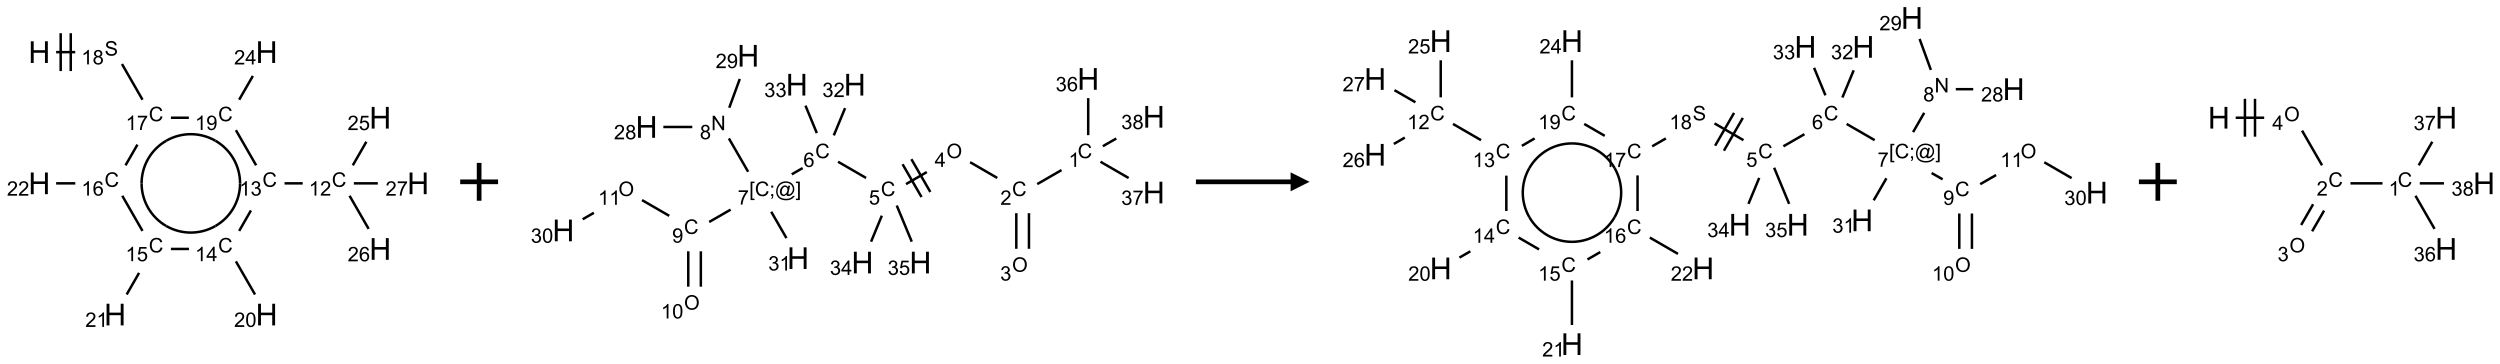 <?xml version="1.0" encoding="UTF-8"?>
<svg xmlns="http://www.w3.org/2000/svg" xmlns:xlink="http://www.w3.org/1999/xlink" width="1320" height="192" viewBox="0 0 1320 192">
<defs>
<g>
<g id="glyph-0-0">
<path d="M 2 0 L 2 -10 L 10 -10 L 10 0 Z M 2.25 -0.25 L 9.75 -0.25 L 9.75 -9.75 L 2.25 -9.75 Z M 2.25 -0.25 "/>
</g>
<g id="glyph-0-1">
<path d="M 1.281 0 L 1.281 -11.453 L 2.797 -11.453 L 2.797 -6.75 L 8.75 -6.75 L 8.75 -11.453 L 10.266 -11.453 L 10.266 0 L 8.75 0 L 8.75 -5.398 L 2.797 -5.398 L 2.797 0 Z M 1.281 0 "/>
</g>
<g id="glyph-1-0">
<path d="M 1.332 0 L 1.332 -6.668 L 6.668 -6.668 L 6.668 0 Z M 1.5 -0.168 L 6.5 -0.168 L 6.5 -6.5 L 1.5 -6.5 Z M 1.5 -0.168 "/>
</g>
<g id="glyph-1-1">
<path d="M 0.48 -2.453 L 1.434 -2.535 C 1.477 -2.152 1.582 -1.84 1.746 -1.598 C 1.91 -1.352 2.168 -1.152 2.516 -1.004 C 2.863 -0.852 3.254 -0.777 3.688 -0.777 C 4.074 -0.777 4.414 -0.832 4.707 -0.949 C 5.004 -1.062 5.223 -1.219 5.367 -1.418 C 5.512 -1.617 5.582 -1.836 5.582 -2.074 C 5.582 -2.312 5.516 -2.523 5.375 -2.699 C 5.234 -2.879 5.008 -3.031 4.688 -3.152 C 4.484 -3.23 4.031 -3.355 3.328 -3.523 C 2.625 -3.691 2.137 -3.852 1.855 -4 C 1.488 -4.191 1.219 -4.43 1.039 -4.711 C 0.859 -4.992 0.77 -5.312 0.77 -5.66 C 0.77 -6.047 0.879 -6.406 1.098 -6.742 C 1.316 -7.078 1.637 -7.332 2.059 -7.504 C 2.477 -7.68 2.945 -7.766 3.457 -7.766 C 4.023 -7.766 4.523 -7.676 4.957 -7.492 C 5.387 -7.309 5.719 -7.043 5.953 -6.688 C 6.188 -6.332 6.312 -5.934 6.328 -5.484 L 5.359 -5.41 C 5.309 -5.895 5.133 -6.258 4.832 -6.504 C 4.531 -6.75 4.086 -6.875 3.5 -6.875 C 2.891 -6.875 2.445 -6.762 2.164 -6.539 C 1.883 -6.316 1.746 -6.047 1.746 -5.73 C 1.746 -5.457 1.844 -5.23 2.043 -5.051 C 2.238 -4.875 2.742 -4.695 3.566 -4.508 C 4.387 -4.32 4.949 -4.16 5.254 -4.02 C 5.699 -3.816 6.027 -3.555 6.238 -3.242 C 6.449 -2.93 6.559 -2.566 6.559 -2.156 C 6.559 -1.75 6.441 -1.367 6.207 -1.008 C 5.977 -0.648 5.641 -0.367 5.207 -0.168 C 4.77 0.031 4.281 0.129 3.734 0.129 C 3.043 0.129 2.465 0.031 1.996 -0.172 C 1.531 -0.375 1.164 -0.676 0.898 -1.082 C 0.633 -1.484 0.492 -1.941 0.48 -2.453 Z M 0.48 -2.453 "/>
</g>
<g id="glyph-1-2">
<path d="M 3.973 0 L 3.035 0 L 3.035 -5.973 C 2.809 -5.758 2.516 -5.543 2.148 -5.328 C 1.781 -5.113 1.453 -4.953 1.16 -4.844 L 1.16 -5.75 C 1.684 -5.996 2.145 -6.297 2.535 -6.645 C 2.93 -6.996 3.207 -7.336 3.371 -7.668 L 3.973 -7.668 Z M 3.973 0 "/>
</g>
<g id="glyph-1-3">
<path d="M 1.887 -4.141 C 1.496 -4.281 1.207 -4.484 1.02 -4.75 C 0.832 -5.016 0.738 -5.328 0.738 -5.699 C 0.738 -6.254 0.938 -6.719 1.34 -7.098 C 1.738 -7.477 2.27 -7.668 2.934 -7.668 C 3.598 -7.668 4.137 -7.473 4.543 -7.086 C 4.949 -6.699 5.152 -6.227 5.152 -5.672 C 5.152 -5.316 5.059 -5.008 4.871 -4.746 C 4.688 -4.484 4.406 -4.281 4.027 -4.141 C 4.496 -3.988 4.852 -3.742 5.098 -3.402 C 5.34 -3.062 5.465 -2.656 5.465 -2.184 C 5.465 -1.531 5.234 -0.98 4.77 -0.535 C 4.309 -0.09 3.703 0.129 2.949 0.129 C 2.195 0.129 1.586 -0.094 1.125 -0.539 C 0.664 -0.984 0.434 -1.543 0.434 -2.207 C 0.434 -2.703 0.559 -3.121 0.809 -3.457 C 1.062 -3.793 1.422 -4.02 1.887 -4.141 Z M 1.699 -5.73 C 1.699 -5.367 1.812 -5.074 2.047 -4.844 C 2.281 -4.613 2.582 -4.5 2.953 -4.5 C 3.312 -4.5 3.609 -4.613 3.84 -4.84 C 4.07 -5.066 4.188 -5.348 4.188 -5.676 C 4.188 -6.02 4.07 -6.309 3.832 -6.543 C 3.594 -6.777 3.297 -6.895 2.941 -6.895 C 2.586 -6.895 2.289 -6.781 2.051 -6.551 C 1.816 -6.324 1.699 -6.047 1.699 -5.73 Z M 1.395 -2.203 C 1.395 -1.938 1.461 -1.676 1.586 -1.426 C 1.711 -1.176 1.902 -0.984 2.152 -0.848 C 2.402 -0.711 2.672 -0.641 2.957 -0.641 C 3.406 -0.641 3.777 -0.785 4.066 -1.074 C 4.359 -1.363 4.504 -1.727 4.504 -2.172 C 4.504 -2.625 4.355 -2.996 4.055 -3.293 C 3.754 -3.586 3.379 -3.734 2.926 -3.734 C 2.484 -3.734 2.121 -3.59 1.832 -3.297 C 1.543 -3.004 1.395 -2.641 1.395 -2.203 Z M 1.395 -2.203 "/>
</g>
<g id="glyph-1-4">
<path d="M 6.27 -2.676 L 7.281 -2.422 C 7.07 -1.594 6.688 -0.961 6.137 -0.523 C 5.586 -0.086 4.914 0.129 4.121 0.129 C 3.297 0.129 2.629 -0.039 2.113 -0.371 C 1.598 -0.707 1.203 -1.191 0.934 -1.828 C 0.664 -2.465 0.531 -3.145 0.531 -3.875 C 0.531 -4.672 0.684 -5.363 0.988 -5.957 C 1.293 -6.547 1.723 -6.996 2.285 -7.305 C 2.844 -7.613 3.461 -7.766 4.137 -7.766 C 4.898 -7.766 5.543 -7.57 6.062 -7.184 C 6.582 -6.793 6.945 -6.246 7.152 -5.543 L 6.156 -5.309 C 5.98 -5.863 5.723 -6.266 5.387 -6.52 C 5.051 -6.773 4.625 -6.902 4.113 -6.902 C 3.527 -6.902 3.039 -6.762 2.645 -6.48 C 2.25 -6.199 1.973 -5.82 1.812 -5.348 C 1.652 -4.871 1.574 -4.383 1.574 -3.879 C 1.574 -3.23 1.668 -2.664 1.855 -2.18 C 2.047 -1.695 2.34 -1.332 2.738 -1.094 C 3.137 -0.855 3.57 -0.734 4.035 -0.734 C 4.602 -0.734 5.082 -0.898 5.473 -1.223 C 5.867 -1.551 6.133 -2.035 6.27 -2.676 Z M 6.27 -2.676 "/>
</g>
<g id="glyph-1-5">
<path d="M 0.504 -6.637 L 0.504 -7.535 L 5.449 -7.535 L 5.449 -6.809 C 4.961 -6.289 4.48 -5.602 4.004 -4.746 C 3.527 -3.887 3.156 -3.004 2.895 -2.098 C 2.707 -1.461 2.59 -0.762 2.535 0 L 1.574 0 C 1.582 -0.602 1.703 -1.328 1.926 -2.176 C 2.152 -3.027 2.477 -3.848 2.898 -4.637 C 3.32 -5.426 3.77 -6.094 4.246 -6.637 Z M 0.504 -6.637 "/>
</g>
<g id="glyph-1-6">
<path d="M 5.309 -5.766 L 4.375 -5.691 C 4.293 -6.059 4.172 -6.328 4.02 -6.496 C 3.766 -6.762 3.453 -6.895 3.082 -6.895 C 2.785 -6.895 2.523 -6.812 2.297 -6.645 C 2 -6.43 1.77 -6.117 1.598 -5.703 C 1.43 -5.289 1.34 -4.703 1.332 -3.938 C 1.559 -4.281 1.836 -4.535 2.16 -4.703 C 2.488 -4.871 2.828 -4.953 3.188 -4.953 C 3.812 -4.953 4.344 -4.723 4.785 -4.262 C 5.223 -3.801 5.441 -3.207 5.441 -2.48 C 5.441 -2 5.34 -1.555 5.133 -1.145 C 4.926 -0.73 4.641 -0.418 4.281 -0.199 C 3.922 0.02 3.512 0.129 3.051 0.129 C 2.27 0.129 1.633 -0.156 1.141 -0.73 C 0.648 -1.305 0.402 -2.254 0.402 -3.574 C 0.402 -5.051 0.672 -6.121 1.219 -6.793 C 1.695 -7.375 2.336 -7.668 3.141 -7.668 C 3.742 -7.668 4.234 -7.5 4.617 -7.16 C 5 -6.824 5.23 -6.359 5.309 -5.766 Z M 1.48 -2.473 C 1.48 -2.152 1.547 -1.844 1.684 -1.547 C 1.82 -1.25 2.016 -1.027 2.262 -0.871 C 2.508 -0.719 2.766 -0.641 3.035 -0.641 C 3.434 -0.641 3.773 -0.801 4.059 -1.121 C 4.344 -1.441 4.484 -1.875 4.484 -2.422 C 4.484 -2.949 4.344 -3.367 4.062 -3.668 C 3.781 -3.973 3.426 -4.125 3 -4.125 C 2.578 -4.125 2.219 -3.973 1.922 -3.668 C 1.625 -3.363 1.48 -2.969 1.48 -2.473 Z M 1.48 -2.473 "/>
</g>
<g id="glyph-1-7">
<path d="M 5.371 -0.902 L 5.371 0 L 0.324 0 C 0.316 -0.227 0.352 -0.441 0.434 -0.652 C 0.562 -0.996 0.766 -1.332 1.051 -1.668 C 1.332 -2 1.742 -2.387 2.277 -2.824 C 3.105 -3.504 3.668 -4.043 3.957 -4.441 C 4.25 -4.84 4.395 -5.215 4.395 -5.566 C 4.395 -5.938 4.262 -6.254 3.996 -6.508 C 3.73 -6.762 3.387 -6.891 2.957 -6.891 C 2.508 -6.891 2.145 -6.754 1.875 -6.484 C 1.605 -6.215 1.469 -5.84 1.465 -5.359 L 0.5 -5.457 C 0.566 -6.176 0.812 -6.727 1.246 -7.102 C 1.676 -7.477 2.254 -7.668 2.98 -7.668 C 3.711 -7.668 4.293 -7.465 4.719 -7.059 C 5.145 -6.652 5.359 -6.148 5.359 -5.547 C 5.359 -5.242 5.297 -4.941 5.172 -4.645 C 5.047 -4.352 4.84 -4.039 4.551 -3.715 C 4.262 -3.387 3.777 -2.938 3.105 -2.371 C 2.543 -1.898 2.18 -1.578 2.02 -1.41 C 1.859 -1.242 1.73 -1.07 1.625 -0.902 Z M 5.371 -0.902 "/>
</g>
<g id="glyph-1-8">
<path d="M 0.441 -2 L 1.426 -2.082 C 1.5 -1.605 1.668 -1.242 1.934 -1.004 C 2.199 -0.762 2.52 -0.641 2.895 -0.641 C 3.348 -0.641 3.73 -0.812 4.043 -1.152 C 4.355 -1.492 4.512 -1.941 4.512 -2.504 C 4.512 -3.039 4.359 -3.461 4.059 -3.77 C 3.758 -4.078 3.367 -4.234 2.879 -4.234 C 2.578 -4.234 2.305 -4.164 2.062 -4.027 C 1.82 -3.891 1.629 -3.715 1.488 -3.496 L 0.609 -3.609 L 1.348 -7.531 L 5.145 -7.531 L 5.145 -6.637 L 2.098 -6.637 L 1.688 -4.582 C 2.145 -4.902 2.625 -5.062 3.129 -5.062 C 3.797 -5.062 4.359 -4.832 4.816 -4.371 C 5.277 -3.91 5.504 -3.312 5.504 -2.59 C 5.504 -1.898 5.305 -1.301 4.902 -0.797 C 4.41 -0.18 3.742 0.129 2.895 0.129 C 2.199 0.129 1.633 -0.062 1.195 -0.453 C 0.758 -0.844 0.504 -1.359 0.441 -2 Z M 0.441 -2 "/>
</g>
<g id="glyph-1-9">
<path d="M 3.449 0 L 3.449 -1.828 L 0.137 -1.828 L 0.137 -2.688 L 3.621 -7.637 L 4.387 -7.637 L 4.387 -2.688 L 5.418 -2.688 L 5.418 -1.828 L 4.387 -1.828 L 4.387 0 Z M 3.449 -2.688 L 3.449 -6.129 L 1.059 -2.688 Z M 3.449 -2.688 "/>
</g>
<g id="glyph-1-10">
<path d="M 0.441 -3.766 C 0.441 -4.668 0.535 -5.395 0.723 -5.945 C 0.906 -6.496 1.184 -6.922 1.551 -7.219 C 1.918 -7.516 2.375 -7.668 2.934 -7.668 C 3.344 -7.668 3.703 -7.586 4.012 -7.418 C 4.32 -7.254 4.574 -7.016 4.777 -6.707 C 4.977 -6.395 5.137 -6.016 5.25 -5.57 C 5.363 -5.125 5.422 -4.523 5.422 -3.766 C 5.422 -2.871 5.328 -2.148 5.145 -1.598 C 4.961 -1.047 4.688 -0.621 4.32 -0.32 C 3.953 -0.02 3.492 0.129 2.934 0.129 C 2.195 0.129 1.617 -0.133 1.199 -0.66 C 0.695 -1.297 0.441 -2.332 0.441 -3.766 Z M 1.406 -3.766 C 1.406 -2.512 1.555 -1.68 1.848 -1.262 C 2.141 -0.848 2.5 -0.641 2.934 -0.641 C 3.363 -0.641 3.727 -0.848 4.02 -1.266 C 4.312 -1.684 4.457 -2.516 4.457 -3.766 C 4.457 -5.023 4.312 -5.859 4.02 -6.27 C 3.727 -6.684 3.359 -6.891 2.922 -6.891 C 2.492 -6.891 2.148 -6.707 1.891 -6.344 C 1.566 -5.879 1.406 -5.02 1.406 -3.766 Z M 1.406 -3.766 "/>
</g>
<g id="glyph-1-11">
<path d="M 0.449 -2.016 L 1.387 -2.141 C 1.492 -1.609 1.676 -1.227 1.934 -0.992 C 2.191 -0.758 2.508 -0.641 2.879 -0.641 C 3.32 -0.641 3.695 -0.793 3.996 -1.098 C 4.301 -1.402 4.453 -1.781 4.453 -2.234 C 4.453 -2.664 4.312 -3.02 4.031 -3.301 C 3.75 -3.578 3.391 -3.719 2.957 -3.719 C 2.781 -3.719 2.562 -3.684 2.297 -3.613 L 2.402 -4.438 C 2.465 -4.43 2.516 -4.426 2.551 -4.426 C 2.949 -4.426 3.312 -4.531 3.629 -4.738 C 3.949 -4.949 4.109 -5.27 4.109 -5.703 C 4.109 -6.047 3.992 -6.332 3.762 -6.559 C 3.527 -6.785 3.227 -6.895 2.859 -6.895 C 2.496 -6.895 2.191 -6.781 1.949 -6.551 C 1.707 -6.324 1.547 -5.98 1.48 -5.52 L 0.543 -5.688 C 0.656 -6.316 0.918 -6.805 1.324 -7.148 C 1.73 -7.492 2.234 -7.668 2.84 -7.668 C 3.254 -7.668 3.641 -7.578 3.988 -7.398 C 4.34 -7.219 4.609 -6.977 4.793 -6.668 C 4.98 -6.359 5.074 -6.031 5.074 -5.684 C 5.074 -5.352 4.984 -5.051 4.809 -4.781 C 4.629 -4.512 4.367 -4.297 4.02 -4.137 C 4.473 -4.031 4.824 -3.816 5.074 -3.488 C 5.324 -3.16 5.449 -2.75 5.449 -2.254 C 5.449 -1.59 5.203 -1.023 4.719 -0.559 C 4.234 -0.098 3.617 0.137 2.875 0.137 C 2.203 0.137 1.648 -0.062 1.207 -0.465 C 0.762 -0.863 0.512 -1.379 0.449 -2.016 Z M 0.449 -2.016 "/>
</g>
<g id="glyph-1-12">
<path d="M 0.582 -1.766 L 1.484 -1.848 C 1.562 -1.426 1.707 -1.117 1.922 -0.926 C 2.137 -0.734 2.414 -0.641 2.75 -0.641 C 3.039 -0.641 3.289 -0.707 3.508 -0.84 C 3.727 -0.973 3.902 -1.148 4.043 -1.367 C 4.18 -1.586 4.297 -1.887 4.391 -2.262 C 4.484 -2.637 4.531 -3.016 4.531 -3.406 C 4.531 -3.449 4.531 -3.512 4.527 -3.594 C 4.34 -3.297 4.082 -3.055 3.758 -2.867 C 3.434 -2.68 3.082 -2.59 2.703 -2.59 C 2.07 -2.59 1.535 -2.816 1.098 -3.277 C 0.66 -3.734 0.441 -4.34 0.441 -5.09 C 0.441 -5.863 0.672 -6.484 1.129 -6.957 C 1.586 -7.43 2.156 -7.668 2.844 -7.668 C 3.34 -7.668 3.793 -7.531 4.207 -7.266 C 4.617 -7 4.93 -6.617 5.145 -6.121 C 5.355 -5.629 5.465 -4.91 5.465 -3.973 C 5.465 -2.996 5.359 -2.223 5.145 -1.645 C 4.934 -1.066 4.617 -0.625 4.199 -0.324 C 3.781 -0.02 3.293 0.129 2.73 0.129 C 2.133 0.129 1.645 -0.035 1.266 -0.367 C 0.887 -0.699 0.66 -1.164 0.582 -1.766 Z M 4.422 -5.137 C 4.422 -5.676 4.277 -6.102 3.992 -6.418 C 3.707 -6.734 3.359 -6.891 2.957 -6.891 C 2.543 -6.891 2.18 -6.719 1.871 -6.379 C 1.562 -6.039 1.406 -5.598 1.406 -5.059 C 1.406 -4.57 1.555 -4.176 1.848 -3.871 C 2.141 -3.566 2.5 -3.418 2.934 -3.418 C 3.367 -3.418 3.723 -3.57 4.004 -3.871 C 4.281 -4.176 4.422 -4.598 4.422 -5.137 Z M 4.422 -5.137 "/>
</g>
<g id="glyph-1-13">
<path d="M 0.516 -3.719 C 0.516 -4.984 0.855 -5.977 1.535 -6.695 C 2.215 -7.414 3.094 -7.77 4.172 -7.77 C 4.875 -7.77 5.512 -7.602 6.078 -7.266 C 6.645 -6.93 7.074 -6.461 7.371 -5.855 C 7.668 -5.254 7.816 -4.57 7.816 -3.809 C 7.816 -3.035 7.66 -2.34 7.348 -1.73 C 7.035 -1.117 6.594 -0.656 6.02 -0.34 C 5.449 -0.027 4.828 0.129 4.168 0.129 C 3.449 0.129 2.805 -0.043 2.238 -0.391 C 1.672 -0.738 1.246 -1.211 0.953 -1.812 C 0.66 -2.414 0.516 -3.047 0.516 -3.719 Z M 1.559 -3.703 C 1.559 -2.781 1.805 -2.059 2.301 -1.527 C 2.793 -1 3.414 -0.734 4.16 -0.734 C 4.922 -0.734 5.547 -1 6.039 -1.535 C 6.531 -2.07 6.777 -2.828 6.777 -3.812 C 6.777 -4.434 6.672 -4.977 6.461 -5.441 C 6.25 -5.902 5.945 -6.262 5.539 -6.52 C 5.133 -6.773 4.68 -6.902 4.176 -6.902 C 3.461 -6.902 2.848 -6.656 2.332 -6.164 C 1.816 -5.672 1.559 -4.852 1.559 -3.703 Z M 1.559 -3.703 "/>
</g>
<g id="glyph-1-14">
<path d="M 0.723 2.121 L 0.723 -7.637 L 2.793 -7.637 L 2.793 -6.859 L 1.66 -6.859 L 1.66 1.344 L 2.793 1.344 L 2.793 2.121 Z M 0.723 2.121 "/>
</g>
<g id="glyph-1-15">
<path d="M 0.949 -4.465 L 0.949 -5.531 L 2.016 -5.531 L 2.016 -4.465 Z M 0.949 0 L 0.949 -1.066 L 2.016 -1.066 L 2.016 0 C 2.016 0.391 1.945 0.711 1.809 0.949 C 1.668 1.191 1.449 1.379 1.145 1.512 L 0.887 1.109 C 1.082 1.023 1.23 0.895 1.324 0.727 C 1.418 0.559 1.469 0.316 1.48 0 Z M 0.949 0 "/>
</g>
<g id="glyph-1-16">
<path d="M 6.047 -0.848 C 5.82 -0.59 5.57 -0.379 5.289 -0.223 C 5.008 -0.062 4.73 0.016 4.449 0.016 C 4.141 0.016 3.84 -0.074 3.547 -0.254 C 3.254 -0.434 3.02 -0.715 2.836 -1.09 C 2.652 -1.465 2.562 -1.875 2.562 -2.324 C 2.562 -2.875 2.703 -3.43 2.988 -3.98 C 3.27 -4.535 3.621 -4.953 4.043 -5.23 C 4.461 -5.508 4.871 -5.645 5.266 -5.645 C 5.566 -5.645 5.855 -5.566 6.129 -5.41 C 6.402 -5.25 6.641 -5.012 6.84 -4.688 L 7.016 -5.496 L 7.949 -5.496 L 7.199 -2 C 7.094 -1.516 7.043 -1.246 7.043 -1.191 C 7.043 -1.098 7.078 -1.02 7.148 -0.949 C 7.219 -0.883 7.305 -0.848 7.406 -0.848 C 7.59 -0.848 7.832 -0.953 8.129 -1.168 C 8.527 -1.445 8.84 -1.816 9.07 -2.285 C 9.301 -2.75 9.418 -3.234 9.418 -3.73 C 9.418 -4.309 9.27 -4.852 8.973 -5.355 C 8.676 -5.859 8.23 -6.262 7.645 -6.562 C 7.055 -6.863 6.406 -7.016 5.691 -7.016 C 4.879 -7.016 4.137 -6.824 3.465 -6.445 C 2.793 -6.066 2.273 -5.52 1.902 -4.809 C 1.535 -4.098 1.348 -3.34 1.348 -2.527 C 1.348 -1.676 1.535 -0.941 1.902 -0.328 C 2.273 0.285 2.809 0.742 3.508 1.035 C 4.207 1.328 4.984 1.473 5.832 1.473 C 6.742 1.473 7.504 1.32 8.121 1.016 C 8.734 0.711 9.195 0.34 9.5 -0.098 L 10.441 -0.098 C 10.266 0.266 9.961 0.637 9.531 1.016 C 9.102 1.395 8.59 1.695 7.996 1.914 C 7.402 2.133 6.688 2.246 5.848 2.246 C 5.078 2.246 4.367 2.145 3.715 1.949 C 3.066 1.75 2.512 1.453 2.051 1.055 C 1.594 0.656 1.25 0.199 1.016 -0.316 C 0.723 -0.973 0.578 -1.684 0.578 -2.441 C 0.578 -3.289 0.75 -4.098 1.098 -4.863 C 1.523 -5.805 2.125 -6.527 2.902 -7.027 C 3.684 -7.527 4.629 -7.777 5.738 -7.777 C 6.602 -7.777 7.375 -7.602 8.059 -7.246 C 8.746 -6.895 9.285 -6.371 9.684 -5.672 C 10.02 -5.07 10.188 -4.418 10.188 -3.715 C 10.188 -2.707 9.832 -1.812 9.125 -1.031 C 8.492 -0.328 7.801 0.02 7.051 0.02 C 6.812 0.02 6.617 -0.016 6.473 -0.09 C 6.324 -0.16 6.215 -0.266 6.145 -0.402 C 6.102 -0.488 6.066 -0.637 6.047 -0.848 Z M 3.527 -2.262 C 3.527 -1.785 3.641 -1.414 3.863 -1.152 C 4.09 -0.887 4.348 -0.754 4.641 -0.754 C 4.836 -0.754 5.039 -0.812 5.254 -0.93 C 5.469 -1.047 5.676 -1.219 5.871 -1.449 C 6.066 -1.676 6.23 -1.969 6.355 -2.32 C 6.48 -2.672 6.543 -3.027 6.543 -3.379 C 6.543 -3.852 6.426 -4.219 6.191 -4.48 C 5.957 -4.738 5.672 -4.871 5.332 -4.871 C 5.109 -4.871 4.902 -4.812 4.707 -4.699 C 4.512 -4.586 4.32 -4.406 4.137 -4.156 C 3.953 -3.906 3.805 -3.602 3.691 -3.246 C 3.582 -2.887 3.527 -2.559 3.527 -2.262 Z M 3.527 -2.262 "/>
</g>
<g id="glyph-1-17">
<path d="M 2.27 2.121 L 0.203 2.121 L 0.203 1.344 L 1.332 1.344 L 1.332 -6.859 L 0.203 -6.859 L 0.203 -7.637 L 2.27 -7.637 Z M 2.27 2.121 "/>
</g>
<g id="glyph-1-18">
<path d="M 0.812 0 L 0.812 -7.637 L 1.848 -7.637 L 5.859 -1.641 L 5.859 -7.637 L 6.828 -7.637 L 6.828 0 L 5.793 0 L 1.781 -6 L 1.781 0 Z M 0.812 0 "/>
</g>
</g>
</defs>
<path fill="none" stroke-width="0.033" stroke-linecap="butt" stroke-linejoin="miter" stroke="rgb(0%, 0%, 0%)" stroke-opacity="1" stroke-miterlimit="10" d="M 0.222 0 L 0.474 0 " transform="matrix(40, 0, 0, 40, 20.76, 27.527)"/>
<path fill="none" stroke-width="0.033" stroke-linecap="butt" stroke-linejoin="miter" stroke="rgb(0%, 0%, 0%)" stroke-opacity="1" stroke-miterlimit="10" d="M 0.415 0.25 L 0.415 -0.25 " transform="matrix(40, 0, 0, 40, 20.76, 27.527)"/>
<path fill="none" stroke-width="0.033" stroke-linecap="butt" stroke-linejoin="miter" stroke="rgb(0%, 0%, 0%)" stroke-opacity="1" stroke-miterlimit="10" d="M 0.282 0.25 L 0.282 -0.25 " transform="matrix(40, 0, 0, 40, 20.76, 27.527)"/>
<path fill="none" stroke-width="0.033" stroke-linecap="butt" stroke-linejoin="miter" stroke="rgb(0%, 0%, 0%)" stroke-opacity="1" stroke-miterlimit="10" d="M 1.091 0.157 L 1.362 0.628 " transform="matrix(40, 0, 0, 40, 20.76, 27.527)"/>
<path fill="none" stroke-width="0.033" stroke-linecap="butt" stroke-linejoin="miter" stroke="rgb(0%, 0%, 0%)" stroke-opacity="1" stroke-miterlimit="10" d="M 1.295 1.221 L 1.138 1.494 " transform="matrix(40, 0, 0, 40, 20.76, 27.527)"/>
<path fill="none" stroke-width="0.033" stroke-linecap="butt" stroke-linejoin="miter" stroke="rgb(0%, 0%, 0%)" stroke-opacity="1" stroke-miterlimit="10" d="M 0.475 1.732 L 0.222 1.732 " transform="matrix(40, 0, 0, 40, 20.76, 27.527)"/>
<path fill="none" stroke-width="0.033" stroke-linecap="butt" stroke-linejoin="miter" stroke="rgb(0%, 0%, 0%)" stroke-opacity="1" stroke-miterlimit="10" d="M 1.095 1.896 L 1.362 2.36 " transform="matrix(40, 0, 0, 40, 20.76, 27.527)"/>
<path fill="none" stroke-width="0.033" stroke-linecap="butt" stroke-linejoin="miter" stroke="rgb(0%, 0%, 0%)" stroke-opacity="1" stroke-miterlimit="10" d="M 1.317 2.914 L 1.153 3.199 " transform="matrix(40, 0, 0, 40, 20.76, 27.527)"/>
<path fill="none" stroke-width="0.033" stroke-linecap="butt" stroke-linejoin="miter" stroke="rgb(0%, 0%, 0%)" stroke-opacity="1" stroke-miterlimit="10" d="M 1.737 2.598 L 1.975 2.598 " transform="matrix(40, 0, 0, 40, 20.76, 27.527)"/>
<path fill="none" stroke-width="0.033" stroke-linecap="butt" stroke-linejoin="miter" stroke="rgb(0%, 0%, 0%)" stroke-opacity="1" stroke-miterlimit="10" d="M 2.595 2.762 L 2.847 3.199 " transform="matrix(40, 0, 0, 40, 20.76, 27.527)"/>
<path fill="none" stroke-width="0.033" stroke-linecap="butt" stroke-linejoin="miter" stroke="rgb(0%, 0%, 0%)" stroke-opacity="1" stroke-miterlimit="10" d="M 2.638 2.36 L 2.793 2.09 " transform="matrix(40, 0, 0, 40, 20.76, 27.527)"/>
<path fill="none" stroke-width="0.033" stroke-linecap="butt" stroke-linejoin="miter" stroke="rgb(0%, 0%, 0%)" stroke-opacity="1" stroke-miterlimit="10" d="M 3.237 1.732 L 3.477 1.732 " transform="matrix(40, 0, 0, 40, 20.76, 27.527)"/>
<path fill="none" stroke-width="0.033" stroke-linecap="butt" stroke-linejoin="miter" stroke="rgb(0%, 0%, 0%)" stroke-opacity="1" stroke-miterlimit="10" d="M 4.138 1.494 L 4.317 1.183 " transform="matrix(40, 0, 0, 40, 20.76, 27.527)"/>
<path fill="none" stroke-width="0.033" stroke-linecap="butt" stroke-linejoin="miter" stroke="rgb(0%, 0%, 0%)" stroke-opacity="1" stroke-miterlimit="10" d="M 4.095 1.896 L 4.347 2.333 " transform="matrix(40, 0, 0, 40, 20.76, 27.527)"/>
<path fill="none" stroke-width="0.033" stroke-linecap="butt" stroke-linejoin="miter" stroke="rgb(0%, 0%, 0%)" stroke-opacity="1" stroke-miterlimit="10" d="M 4.152 1.732 L 4.468 1.732 " transform="matrix(40, 0, 0, 40, 20.76, 27.527)"/>
<path fill="none" stroke-width="0.033" stroke-linecap="butt" stroke-linejoin="miter" stroke="rgb(0%, 0%, 0%)" stroke-opacity="1" stroke-miterlimit="10" d="M 2.862 1.494 L 2.595 1.03 " transform="matrix(40, 0, 0, 40, 20.76, 27.527)"/>
<path fill="none" stroke-width="0.033" stroke-linecap="butt" stroke-linejoin="miter" stroke="rgb(0%, 0%, 0%)" stroke-opacity="1" stroke-miterlimit="10" d="M 1.974 0.866 L 1.737 0.866 " transform="matrix(40, 0, 0, 40, 20.76, 27.527)"/>
<path fill="none" stroke-width="0.033" stroke-linecap="butt" stroke-linejoin="miter" stroke="rgb(0%, 0%, 0%)" stroke-opacity="1" stroke-miterlimit="10" d="M 2.638 0.628 L 2.819 0.314 " transform="matrix(40, 0, 0, 40, 20.76, 27.527)"/>
<path fill="none" stroke-width="0.033" stroke-linecap="butt" stroke-linejoin="miter" stroke="rgb(0%, 0%, 0%)" stroke-opacity="1" stroke-miterlimit="10" d="M 1.35 1.732 C 1.35 1.5 1.474 1.286 1.675 1.17 " transform="matrix(40, 0, 0, 40, 20.76, 27.527)"/>
<path fill="none" stroke-width="0.033" stroke-linecap="butt" stroke-linejoin="miter" stroke="rgb(0%, 0%, 0%)" stroke-opacity="1" stroke-miterlimit="10" d="M 1.675 2.295 C 1.474 2.179 1.35 1.964 1.35 1.732 " transform="matrix(40, 0, 0, 40, 20.76, 27.527)"/>
<path fill="none" stroke-width="0.033" stroke-linecap="butt" stroke-linejoin="miter" stroke="rgb(0%, 0%, 0%)" stroke-opacity="1" stroke-miterlimit="10" d="M 2.325 2.295 C 2.124 2.411 1.876 2.411 1.675 2.295 " transform="matrix(40, 0, 0, 40, 20.76, 27.527)"/>
<path fill="none" stroke-width="0.033" stroke-linecap="butt" stroke-linejoin="miter" stroke="rgb(0%, 0%, 0%)" stroke-opacity="1" stroke-miterlimit="10" d="M 2.65 1.732 C 2.65 1.964 2.526 2.179 2.325 2.295 " transform="matrix(40, 0, 0, 40, 20.76, 27.527)"/>
<path fill="none" stroke-width="0.033" stroke-linecap="butt" stroke-linejoin="miter" stroke="rgb(0%, 0%, 0%)" stroke-opacity="1" stroke-miterlimit="10" d="M 2.325 1.17 C 2.526 1.286 2.65 1.5 2.65 1.732 " transform="matrix(40, 0, 0, 40, 20.76, 27.527)"/>
<path fill="none" stroke-width="0.033" stroke-linecap="butt" stroke-linejoin="miter" stroke="rgb(0%, 0%, 0%)" stroke-opacity="1" stroke-miterlimit="10" d="M 1.675 1.17 C 1.876 1.054 2.124 1.054 2.325 1.17 " transform="matrix(40, 0, 0, 40, 20.76, 27.527)"/>
<g fill="rgb(0%, 0%, 0%)" fill-opacity="1">
<use xlink:href="#glyph-0-1" x="14.988" y="33.254"/>
</g>
<g fill="rgb(0%, 0%, 0%)" fill-opacity="1">
<use xlink:href="#glyph-1-1" x="55.219" y="29.371"/>
</g>
<g fill="rgb(0%, 0%, 0%)" fill-opacity="1">
<use xlink:href="#glyph-1-2" x="42.965" y="34.008"/>
<use xlink:href="#glyph-1-3" x="48.897" y="34.008"/>
</g>
<g fill="rgb(0%, 0%, 0%)" fill-opacity="1">
<use xlink:href="#glyph-1-4" x="78.543" y="64.012"/>
</g>
<g fill="rgb(0%, 0%, 0%)" fill-opacity="1">
<use xlink:href="#glyph-1-2" x="66.355" y="68.648"/>
<use xlink:href="#glyph-1-5" x="72.288" y="68.648"/>
</g>
<g fill="rgb(0%, 0%, 0%)" fill-opacity="1">
<use xlink:href="#glyph-1-4" x="55.168" y="98.652"/>
</g>
<g fill="rgb(0%, 0%, 0%)" fill-opacity="1">
<use xlink:href="#glyph-1-2" x="42.988" y="103.289"/>
<use xlink:href="#glyph-1-6" x="48.921" y="103.289"/>
</g>
<g fill="rgb(0%, 0%, 0%)" fill-opacity="1">
<use xlink:href="#glyph-0-1" x="14.988" y="102.535"/>
</g>
<g fill="rgb(0%, 0%, 0%)" fill-opacity="1">
<use xlink:href="#glyph-1-7" x="3.633" y="103.328"/>
<use xlink:href="#glyph-1-7" x="9.565" y="103.328"/>
</g>
<g fill="rgb(0%, 0%, 0%)" fill-opacity="1">
<use xlink:href="#glyph-1-4" x="78.543" y="133.297"/>
</g>
<g fill="rgb(0%, 0%, 0%)" fill-opacity="1">
<use xlink:href="#glyph-1-2" x="66.301" y="137.93"/>
<use xlink:href="#glyph-1-8" x="72.233" y="137.93"/>
</g>
<g fill="rgb(0%, 0%, 0%)" fill-opacity="1">
<use xlink:href="#glyph-0-1" x="54.988" y="171.82"/>
</g>
<g fill="rgb(0%, 0%, 0%)" fill-opacity="1">
<use xlink:href="#glyph-1-7" x="45.027" y="172.609"/>
<use xlink:href="#glyph-1-2" x="50.96" y="172.609"/>
</g>
<g fill="rgb(0%, 0%, 0%)" fill-opacity="1">
<use xlink:href="#glyph-1-4" x="115.168" y="133.297"/>
</g>
<g fill="rgb(0%, 0%, 0%)" fill-opacity="1">
<use xlink:href="#glyph-1-2" x="103.012" y="137.93"/>
<use xlink:href="#glyph-1-9" x="108.944" y="137.93"/>
</g>
<g fill="rgb(0%, 0%, 0%)" fill-opacity="1">
<use xlink:href="#glyph-0-1" x="134.988" y="171.82"/>
</g>
<g fill="rgb(0%, 0%, 0%)" fill-opacity="1">
<use xlink:href="#glyph-1-7" x="123.582" y="172.609"/>
<use xlink:href="#glyph-1-10" x="129.514" y="172.609"/>
</g>
<g fill="rgb(0%, 0%, 0%)" fill-opacity="1">
<use xlink:href="#glyph-1-4" x="138.543" y="98.652"/>
</g>
<g fill="rgb(0%, 0%, 0%)" fill-opacity="1">
<use xlink:href="#glyph-1-2" x="126.355" y="103.289"/>
<use xlink:href="#glyph-1-11" x="132.288" y="103.289"/>
</g>
<g fill="rgb(0%, 0%, 0%)" fill-opacity="1">
<use xlink:href="#glyph-1-4" x="175.168" y="98.652"/>
</g>
<g fill="rgb(0%, 0%, 0%)" fill-opacity="1">
<use xlink:href="#glyph-1-2" x="163.059" y="103.289"/>
<use xlink:href="#glyph-1-7" x="168.991" y="103.289"/>
</g>
<g fill="rgb(0%, 0%, 0%)" fill-opacity="1">
<use xlink:href="#glyph-0-1" x="194.988" y="67.895"/>
</g>
<g fill="rgb(0%, 0%, 0%)" fill-opacity="1">
<use xlink:href="#glyph-1-7" x="183.496" y="68.688"/>
<use xlink:href="#glyph-1-8" x="189.428" y="68.688"/>
</g>
<g fill="rgb(0%, 0%, 0%)" fill-opacity="1">
<use xlink:href="#glyph-0-1" x="194.988" y="137.18"/>
</g>
<g fill="rgb(0%, 0%, 0%)" fill-opacity="1">
<use xlink:href="#glyph-1-7" x="183.559" y="137.969"/>
<use xlink:href="#glyph-1-6" x="189.491" y="137.969"/>
</g>
<g fill="rgb(0%, 0%, 0%)" fill-opacity="1">
<use xlink:href="#glyph-0-1" x="214.988" y="102.535"/>
</g>
<g fill="rgb(0%, 0%, 0%)" fill-opacity="1">
<use xlink:href="#glyph-1-7" x="203.555" y="103.328"/>
<use xlink:href="#glyph-1-5" x="209.487" y="103.328"/>
</g>
<g fill="rgb(0%, 0%, 0%)" fill-opacity="1">
<use xlink:href="#glyph-1-4" x="115.168" y="64.012"/>
</g>
<g fill="rgb(0%, 0%, 0%)" fill-opacity="1">
<use xlink:href="#glyph-1-2" x="102.965" y="68.648"/>
<use xlink:href="#glyph-1-12" x="108.897" y="68.648"/>
</g>
<g fill="rgb(0%, 0%, 0%)" fill-opacity="1">
<use xlink:href="#glyph-0-1" x="134.988" y="33.254"/>
</g>
<g fill="rgb(0%, 0%, 0%)" fill-opacity="1">
<use xlink:href="#glyph-1-7" x="123.586" y="34.047"/>
<use xlink:href="#glyph-1-9" x="129.518" y="34.047"/>
</g>
<path fill="none" stroke-width="0.062" stroke-linecap="butt" stroke-linejoin="miter" stroke="rgb(0%, 0%, 0%)" stroke-opacity="1" stroke-miterlimit="10" d="M 0 0 L 0.5 0 M 0.25 -0.25 L 0.25 0.25 " transform="matrix(40, 0, 0, 40, 242.982, 96)"/>
<path fill="none" stroke-width="0.033" stroke-linecap="butt" stroke-linejoin="miter" stroke="rgb(0%, 0%, 0%)" stroke-opacity="1" stroke-miterlimit="10" d="M 6.576 1.509 L 6.255 1.694 " transform="matrix(40, 0, 0, 40, 297.447, 29.443)"/>
<path fill="none" stroke-width="0.033" stroke-linecap="butt" stroke-linejoin="miter" stroke="rgb(0%, 0%, 0%)" stroke-opacity="1" stroke-miterlimit="10" d="M 5.979 2.078 L 5.979 2.548 " transform="matrix(40, 0, 0, 40, 297.447, 29.443)"/>
<path fill="none" stroke-width="0.033" stroke-linecap="butt" stroke-linejoin="miter" stroke="rgb(0%, 0%, 0%)" stroke-opacity="1" stroke-miterlimit="10" d="M 6.146 2.078 L 6.146 2.548 " transform="matrix(40, 0, 0, 40, 297.447, 29.443)"/>
<path fill="none" stroke-width="0.033" stroke-linecap="butt" stroke-linejoin="miter" stroke="rgb(0%, 0%, 0%)" stroke-opacity="1" stroke-miterlimit="10" d="M 5.728 1.613 L 5.369 1.405 " transform="matrix(40, 0, 0, 40, 297.447, 29.443)"/>
<path fill="none" stroke-width="0.033" stroke-linecap="butt" stroke-linejoin="miter" stroke="rgb(0%, 0%, 0%)" stroke-opacity="1" stroke-miterlimit="10" d="M 4.798 1.535 L 4.523 1.694 " transform="matrix(40, 0, 0, 40, 297.447, 29.443)"/>
<path fill="none" stroke-width="0.033" stroke-linecap="butt" stroke-linejoin="miter" stroke="rgb(0%, 0%, 0%)" stroke-opacity="1" stroke-miterlimit="10" d="M 4.478 1.432 L 4.728 1.865 " transform="matrix(40, 0, 0, 40, 297.447, 29.443)"/>
<path fill="none" stroke-width="0.033" stroke-linecap="butt" stroke-linejoin="miter" stroke="rgb(0%, 0%, 0%)" stroke-opacity="1" stroke-miterlimit="10" d="M 4.594 1.365 L 4.844 1.798 " transform="matrix(40, 0, 0, 40, 297.447, 29.443)"/>
<path fill="none" stroke-width="0.033" stroke-linecap="butt" stroke-linejoin="miter" stroke="rgb(0%, 0%, 0%)" stroke-opacity="1" stroke-miterlimit="10" d="M 3.996 1.613 L 3.626 1.399 " transform="matrix(40, 0, 0, 40, 297.447, 29.443)"/>
<path fill="none" stroke-width="0.033" stroke-linecap="butt" stroke-linejoin="miter" stroke="rgb(0%, 0%, 0%)" stroke-opacity="1" stroke-miterlimit="10" d="M 3.159 1.482 L 3.015 1.565 " transform="matrix(40, 0, 0, 40, 297.447, 29.443)"/>
<path fill="none" stroke-width="0.033" stroke-linecap="butt" stroke-linejoin="miter" stroke="rgb(0%, 0%, 0%)" stroke-opacity="1" stroke-miterlimit="10" d="M 2.439 1.531 L 2.185 1.091 " transform="matrix(40, 0, 0, 40, 297.447, 29.443)"/>
<path fill="none" stroke-width="0.033" stroke-linecap="butt" stroke-linejoin="miter" stroke="rgb(0%, 0%, 0%)" stroke-opacity="1" stroke-miterlimit="10" d="M 1.702 0.94 L 1.32 0.94 " transform="matrix(40, 0, 0, 40, 297.447, 29.443)"/>
<path fill="none" stroke-width="0.033" stroke-linecap="butt" stroke-linejoin="miter" stroke="rgb(0%, 0%, 0%)" stroke-opacity="1" stroke-miterlimit="10" d="M 2.19 0.686 L 2.329 0.306 " transform="matrix(40, 0, 0, 40, 297.447, 29.443)"/>
<path fill="none" stroke-width="0.033" stroke-linecap="butt" stroke-linejoin="miter" stroke="rgb(0%, 0%, 0%)" stroke-opacity="1" stroke-miterlimit="10" d="M 2.208 2.031 L 1.925 2.194 " transform="matrix(40, 0, 0, 40, 297.447, 29.443)"/>
<path fill="none" stroke-width="0.033" stroke-linecap="butt" stroke-linejoin="miter" stroke="rgb(0%, 0%, 0%)" stroke-opacity="1" stroke-miterlimit="10" d="M 1.649 2.581 L 1.649 3.048 " transform="matrix(40, 0, 0, 40, 297.447, 29.443)"/>
<path fill="none" stroke-width="0.033" stroke-linecap="butt" stroke-linejoin="miter" stroke="rgb(0%, 0%, 0%)" stroke-opacity="1" stroke-miterlimit="10" d="M 1.815 2.581 L 1.815 3.048 " transform="matrix(40, 0, 0, 40, 297.447, 29.443)"/>
<path fill="none" stroke-width="0.033" stroke-linecap="butt" stroke-linejoin="miter" stroke="rgb(0%, 0%, 0%)" stroke-opacity="1" stroke-miterlimit="10" d="M 1.398 2.113 L 1.038 1.905 " transform="matrix(40, 0, 0, 40, 297.447, 29.443)"/>
<path fill="none" stroke-width="0.033" stroke-linecap="butt" stroke-linejoin="miter" stroke="rgb(0%, 0%, 0%)" stroke-opacity="1" stroke-miterlimit="10" d="M 0.403 2.073 L 0.255 2.158 " transform="matrix(40, 0, 0, 40, 297.447, 29.443)"/>
<path fill="none" stroke-width="0.033" stroke-linecap="butt" stroke-linejoin="miter" stroke="rgb(0%, 0%, 0%)" stroke-opacity="1" stroke-miterlimit="10" d="M 2.744 2.059 L 2.945 2.407 " transform="matrix(40, 0, 0, 40, 297.447, 29.443)"/>
<path fill="none" stroke-width="0.033" stroke-linecap="butt" stroke-linejoin="miter" stroke="rgb(0%, 0%, 0%)" stroke-opacity="1" stroke-miterlimit="10" d="M 3.57 1.051 L 3.719 0.691 " transform="matrix(40, 0, 0, 40, 297.447, 29.443)"/>
<path fill="none" stroke-width="0.033" stroke-linecap="butt" stroke-linejoin="miter" stroke="rgb(0%, 0%, 0%)" stroke-opacity="1" stroke-miterlimit="10" d="M 3.346 1.021 L 3.196 0.658 " transform="matrix(40, 0, 0, 40, 297.447, 29.443)"/>
<path fill="none" stroke-width="0.033" stroke-linecap="butt" stroke-linejoin="miter" stroke="rgb(0%, 0%, 0%)" stroke-opacity="1" stroke-miterlimit="10" d="M 4.204 2.111 L 4.062 2.454 " transform="matrix(40, 0, 0, 40, 297.447, 29.443)"/>
<path fill="none" stroke-width="0.033" stroke-linecap="butt" stroke-linejoin="miter" stroke="rgb(0%, 0%, 0%)" stroke-opacity="1" stroke-miterlimit="10" d="M 4.401 1.977 L 4.599 2.454 " transform="matrix(40, 0, 0, 40, 297.447, 29.443)"/>
<path fill="none" stroke-width="0.033" stroke-linecap="butt" stroke-linejoin="miter" stroke="rgb(0%, 0%, 0%)" stroke-opacity="1" stroke-miterlimit="10" d="M 6.928 1.048 L 6.928 0.559 " transform="matrix(40, 0, 0, 40, 297.447, 29.443)"/>
<path fill="none" stroke-width="0.033" stroke-linecap="butt" stroke-linejoin="miter" stroke="rgb(0%, 0%, 0%)" stroke-opacity="1" stroke-miterlimit="10" d="M 7.09 1.399 L 7.462 1.614 " transform="matrix(40, 0, 0, 40, 297.447, 29.443)"/>
<path fill="none" stroke-width="0.033" stroke-linecap="butt" stroke-linejoin="miter" stroke="rgb(0%, 0%, 0%)" stroke-opacity="1" stroke-miterlimit="10" d="M 7.121 1.194 L 7.299 1.092 " transform="matrix(40, 0, 0, 40, 297.447, 29.443)"/>
<g fill="rgb(0%, 0%, 0%)" fill-opacity="1">
<use xlink:href="#glyph-1-4" x="568.984" y="83.516"/>
</g>
<g fill="rgb(0%, 0%, 0%)" fill-opacity="1">
<use xlink:href="#glyph-1-2" x="564.203" y="88.152"/>
</g>
<g fill="rgb(0%, 0%, 0%)" fill-opacity="1">
<use xlink:href="#glyph-1-4" x="534.34" y="103.516"/>
</g>
<g fill="rgb(0%, 0%, 0%)" fill-opacity="1">
<use xlink:href="#glyph-1-7" x="528.168" y="108.152"/>
</g>
<g fill="rgb(0%, 0%, 0%)" fill-opacity="1">
<use xlink:href="#glyph-1-13" x="534.355" y="143.52"/>
</g>
<g fill="rgb(0%, 0%, 0%)" fill-opacity="1">
<use xlink:href="#glyph-1-11" x="528.09" y="148.152"/>
</g>
<g fill="rgb(0%, 0%, 0%)" fill-opacity="1">
<use xlink:href="#glyph-1-13" x="499.715" y="83.52"/>
</g>
<g fill="rgb(0%, 0%, 0%)" fill-opacity="1">
<use xlink:href="#glyph-1-9" x="493.48" y="88.121"/>
</g>
<g fill="rgb(0%, 0%, 0%)" fill-opacity="1">
<use xlink:href="#glyph-1-4" x="465.059" y="103.516"/>
</g>
<g fill="rgb(0%, 0%, 0%)" fill-opacity="1">
<use xlink:href="#glyph-1-8" x="458.75" y="108.02"/>
</g>
<g fill="rgb(0%, 0%, 0%)" fill-opacity="1">
<use xlink:href="#glyph-1-4" x="430.418" y="83.516"/>
</g>
<g fill="rgb(0%, 0%, 0%)" fill-opacity="1">
<use xlink:href="#glyph-1-6" x="424.172" y="88.152"/>
</g>
<g fill="rgb(0%, 0%, 0%)" fill-opacity="1">
<use xlink:href="#glyph-1-14" x="395.582" y="103.523"/>
<use xlink:href="#glyph-1-4" x="398.546" y="103.523"/>
<use xlink:href="#glyph-1-15" x="406.249" y="103.523"/>
<use xlink:href="#glyph-1-16" x="409.212" y="103.523"/>
<use xlink:href="#glyph-1-17" x="420.04" y="103.523"/>
</g>
<g fill="rgb(0%, 0%, 0%)" fill-opacity="1">
<use xlink:href="#glyph-1-5" x="389.523" y="108.023"/>
</g>
<g fill="rgb(0%, 0%, 0%)" fill-opacity="1">
<use xlink:href="#glyph-1-18" x="375.496" y="68.742"/>
</g>
<g fill="rgb(0%, 0%, 0%)" fill-opacity="1">
<use xlink:href="#glyph-1-3" x="369.512" y="73.512"/>
</g>
<g fill="rgb(0%, 0%, 0%)" fill-opacity="1">
<use xlink:href="#glyph-0-1" x="335.598" y="72.758"/>
</g>
<g fill="rgb(0%, 0%, 0%)" fill-opacity="1">
<use xlink:href="#glyph-1-7" x="324.148" y="73.551"/>
<use xlink:href="#glyph-1-3" x="330.081" y="73.551"/>
</g>
<g fill="rgb(0%, 0%, 0%)" fill-opacity="1">
<use xlink:href="#glyph-0-1" x="389.277" y="35.172"/>
</g>
<g fill="rgb(0%, 0%, 0%)" fill-opacity="1">
<use xlink:href="#glyph-1-7" x="377.832" y="35.965"/>
<use xlink:href="#glyph-1-12" x="383.764" y="35.965"/>
</g>
<g fill="rgb(0%, 0%, 0%)" fill-opacity="1">
<use xlink:href="#glyph-1-4" x="361.137" y="123.516"/>
</g>
<g fill="rgb(0%, 0%, 0%)" fill-opacity="1">
<use xlink:href="#glyph-1-12" x="354.867" y="128.152"/>
</g>
<g fill="rgb(0%, 0%, 0%)" fill-opacity="1">
<use xlink:href="#glyph-1-13" x="361.152" y="163.52"/>
</g>
<g fill="rgb(0%, 0%, 0%)" fill-opacity="1">
<use xlink:href="#glyph-1-2" x="348.977" y="168.152"/>
<use xlink:href="#glyph-1-10" x="354.909" y="168.152"/>
</g>
<g fill="rgb(0%, 0%, 0%)" fill-opacity="1">
<use xlink:href="#glyph-1-13" x="326.512" y="103.52"/>
</g>
<g fill="rgb(0%, 0%, 0%)" fill-opacity="1">
<use xlink:href="#glyph-1-2" x="315.785" y="108.152"/>
<use xlink:href="#glyph-1-2" x="321.717" y="108.152"/>
</g>
<g fill="rgb(0%, 0%, 0%)" fill-opacity="1">
<use xlink:href="#glyph-0-1" x="291.676" y="127.398"/>
</g>
<g fill="rgb(0%, 0%, 0%)" fill-opacity="1">
<use xlink:href="#glyph-1-11" x="280.266" y="128.191"/>
<use xlink:href="#glyph-1-10" x="286.198" y="128.191"/>
</g>
<g fill="rgb(0%, 0%, 0%)" fill-opacity="1">
<use xlink:href="#glyph-0-1" x="415.598" y="142.039"/>
</g>
<g fill="rgb(0%, 0%, 0%)" fill-opacity="1">
<use xlink:href="#glyph-1-11" x="405.637" y="142.832"/>
<use xlink:href="#glyph-1-2" x="411.569" y="142.832"/>
</g>
<g fill="rgb(0%, 0%, 0%)" fill-opacity="1">
<use xlink:href="#glyph-0-1" x="445.547" y="50.445"/>
</g>
<g fill="rgb(0%, 0%, 0%)" fill-opacity="1">
<use xlink:href="#glyph-1-11" x="434.191" y="51.238"/>
<use xlink:href="#glyph-1-7" x="440.124" y="51.238"/>
</g>
<g fill="rgb(0%, 0%, 0%)" fill-opacity="1">
<use xlink:href="#glyph-0-1" x="414.93" y="50.445"/>
</g>
<g fill="rgb(0%, 0%, 0%)" fill-opacity="1">
<use xlink:href="#glyph-1-11" x="403.496" y="51.238"/>
<use xlink:href="#glyph-1-11" x="409.428" y="51.238"/>
</g>
<g fill="rgb(0%, 0%, 0%)" fill-opacity="1">
<use xlink:href="#glyph-0-1" x="449.574" y="144.355"/>
</g>
<g fill="rgb(0%, 0%, 0%)" fill-opacity="1">
<use xlink:href="#glyph-1-11" x="438.172" y="145.148"/>
<use xlink:href="#glyph-1-9" x="444.104" y="145.148"/>
</g>
<g fill="rgb(0%, 0%, 0%)" fill-opacity="1">
<use xlink:href="#glyph-0-1" x="480.188" y="144.355"/>
</g>
<g fill="rgb(0%, 0%, 0%)" fill-opacity="1">
<use xlink:href="#glyph-1-11" x="468.695" y="145.148"/>
<use xlink:href="#glyph-1-8" x="474.628" y="145.148"/>
</g>
<g fill="rgb(0%, 0%, 0%)" fill-opacity="1">
<use xlink:href="#glyph-0-1" x="568.805" y="47.398"/>
</g>
<g fill="rgb(0%, 0%, 0%)" fill-opacity="1">
<use xlink:href="#glyph-1-11" x="557.375" y="48.191"/>
<use xlink:href="#glyph-1-6" x="563.307" y="48.191"/>
</g>
<g fill="rgb(0%, 0%, 0%)" fill-opacity="1">
<use xlink:href="#glyph-0-1" x="603.445" y="107.398"/>
</g>
<g fill="rgb(0%, 0%, 0%)" fill-opacity="1">
<use xlink:href="#glyph-1-11" x="592.012" y="108.191"/>
<use xlink:href="#glyph-1-5" x="597.944" y="108.191"/>
</g>
<g fill="rgb(0%, 0%, 0%)" fill-opacity="1">
<use xlink:href="#glyph-0-1" x="603.445" y="67.398"/>
</g>
<g fill="rgb(0%, 0%, 0%)" fill-opacity="1">
<use xlink:href="#glyph-1-11" x="591.996" y="68.191"/>
<use xlink:href="#glyph-1-3" x="597.928" y="68.191"/>
</g>
<path fill-rule="nonzero" fill="rgb(0%, 0%, 0%)" fill-opacity="1" d="M 631.441 97.25 L 681.441 97.25 L 681.441 101 L 691.441 96 L 681.441 91 L 681.441 94.75 L 631.441 94.75 "/>
<path fill="none" stroke-width="0.033" stroke-linecap="butt" stroke-linejoin="miter" stroke="rgb(0%, 0%, 0%)" stroke-opacity="1" stroke-miterlimit="10" d="M 5.389 1.694 L 5.667 1.534 " transform="matrix(40, 0, 0, 40, 726.064, 9.488)"/>
<path fill="none" stroke-width="0.033" stroke-linecap="butt" stroke-linejoin="miter" stroke="rgb(0%, 0%, 0%)" stroke-opacity="1" stroke-miterlimit="10" d="M 6.224 1.399 L 6.594 1.613 " transform="matrix(40, 0, 0, 40, 726.064, 9.488)"/>
<path fill="none" stroke-width="0.033" stroke-linecap="butt" stroke-linejoin="miter" stroke="rgb(0%, 0%, 0%)" stroke-opacity="1" stroke-miterlimit="10" d="M 7.101 1.507 L 7.248 1.252 " transform="matrix(40, 0, 0, 40, 726.064, 9.488)"/>
<path fill="none" stroke-width="0.033" stroke-linecap="butt" stroke-linejoin="miter" stroke="rgb(0%, 0%, 0%)" stroke-opacity="1" stroke-miterlimit="10" d="M 7.665 0.94 L 7.895 0.94 " transform="matrix(40, 0, 0, 40, 726.064, 9.488)"/>
<path fill="none" stroke-width="0.033" stroke-linecap="butt" stroke-linejoin="miter" stroke="rgb(0%, 0%, 0%)" stroke-opacity="1" stroke-miterlimit="10" d="M 7.336 0.686 L 7.187 0.277 " transform="matrix(40, 0, 0, 40, 726.064, 9.488)"/>
<path fill="none" stroke-width="0.033" stroke-linecap="butt" stroke-linejoin="miter" stroke="rgb(0%, 0%, 0%)" stroke-opacity="1" stroke-miterlimit="10" d="M 7.346 2.047 L 7.491 2.13 " transform="matrix(40, 0, 0, 40, 726.064, 9.488)"/>
<path fill="none" stroke-width="0.033" stroke-linecap="butt" stroke-linejoin="miter" stroke="rgb(0%, 0%, 0%)" stroke-opacity="1" stroke-miterlimit="10" d="M 7.711 2.581 L 7.711 3.048 " transform="matrix(40, 0, 0, 40, 726.064, 9.488)"/>
<path fill="none" stroke-width="0.033" stroke-linecap="butt" stroke-linejoin="miter" stroke="rgb(0%, 0%, 0%)" stroke-opacity="1" stroke-miterlimit="10" d="M 7.878 2.581 L 7.878 3.048 " transform="matrix(40, 0, 0, 40, 726.064, 9.488)"/>
<path fill="none" stroke-width="0.033" stroke-linecap="butt" stroke-linejoin="miter" stroke="rgb(0%, 0%, 0%)" stroke-opacity="1" stroke-miterlimit="10" d="M 7.987 2.194 L 8.197 2.073 " transform="matrix(40, 0, 0, 40, 726.064, 9.488)"/>
<path fill="none" stroke-width="0.033" stroke-linecap="butt" stroke-linejoin="miter" stroke="rgb(0%, 0%, 0%)" stroke-opacity="1" stroke-miterlimit="10" d="M 8.833 1.905 L 9.194 2.114 " transform="matrix(40, 0, 0, 40, 726.064, 9.488)"/>
<path fill="none" stroke-width="0.033" stroke-linecap="butt" stroke-linejoin="miter" stroke="rgb(0%, 0%, 0%)" stroke-opacity="1" stroke-miterlimit="10" d="M 6.749 2.116 L 6.581 2.407 " transform="matrix(40, 0, 0, 40, 726.064, 9.488)"/>
<path fill="none" stroke-width="0.033" stroke-linecap="butt" stroke-linejoin="miter" stroke="rgb(0%, 0%, 0%)" stroke-opacity="1" stroke-miterlimit="10" d="M 6.168 1.05 L 6.317 0.691 " transform="matrix(40, 0, 0, 40, 726.064, 9.488)"/>
<path fill="none" stroke-width="0.033" stroke-linecap="butt" stroke-linejoin="miter" stroke="rgb(0%, 0%, 0%)" stroke-opacity="1" stroke-miterlimit="10" d="M 5.944 1.021 L 5.794 0.658 " transform="matrix(40, 0, 0, 40, 726.064, 9.488)"/>
<path fill="none" stroke-width="0.033" stroke-linecap="butt" stroke-linejoin="miter" stroke="rgb(0%, 0%, 0%)" stroke-opacity="1" stroke-miterlimit="10" d="M 4.862 1.613 L 4.48 1.392 " transform="matrix(40, 0, 0, 40, 726.064, 9.488)"/>
<path fill="none" stroke-width="0.033" stroke-linecap="butt" stroke-linejoin="miter" stroke="rgb(0%, 0%, 0%)" stroke-opacity="1" stroke-miterlimit="10" d="M 4.738 1.253 L 4.488 1.686 " transform="matrix(40, 0, 0, 40, 726.064, 9.488)"/>
<path fill="none" stroke-width="0.033" stroke-linecap="butt" stroke-linejoin="miter" stroke="rgb(0%, 0%, 0%)" stroke-opacity="1" stroke-miterlimit="10" d="M 4.854 1.319 L 4.604 1.752 " transform="matrix(40, 0, 0, 40, 726.064, 9.488)"/>
<path fill="none" stroke-width="0.033" stroke-linecap="butt" stroke-linejoin="miter" stroke="rgb(0%, 0%, 0%)" stroke-opacity="1" stroke-miterlimit="10" d="M 3.838 1.59 L 3.657 1.694 " transform="matrix(40, 0, 0, 40, 726.064, 9.488)"/>
<path fill="none" stroke-width="0.033" stroke-linecap="butt" stroke-linejoin="miter" stroke="rgb(0%, 0%, 0%)" stroke-opacity="1" stroke-miterlimit="10" d="M 3.464 2.078 L 3.464 2.548 " transform="matrix(40, 0, 0, 40, 726.064, 9.488)"/>
<path fill="none" stroke-width="0.033" stroke-linecap="butt" stroke-linejoin="miter" stroke="rgb(0%, 0%, 0%)" stroke-opacity="1" stroke-miterlimit="10" d="M 3.626 2.899 L 3.998 3.114 " transform="matrix(40, 0, 0, 40, 726.064, 9.488)"/>
<path fill="none" stroke-width="0.033" stroke-linecap="butt" stroke-linejoin="miter" stroke="rgb(0%, 0%, 0%)" stroke-opacity="1" stroke-miterlimit="10" d="M 2.972 3.09 L 2.803 3.188 " transform="matrix(40, 0, 0, 40, 726.064, 9.488)"/>
<path fill="none" stroke-width="0.033" stroke-linecap="butt" stroke-linejoin="miter" stroke="rgb(0%, 0%, 0%)" stroke-opacity="1" stroke-miterlimit="10" d="M 2.598 3.465 L 2.598 4.053 " transform="matrix(40, 0, 0, 40, 726.064, 9.488)"/>
<path fill="none" stroke-width="0.033" stroke-linecap="butt" stroke-linejoin="miter" stroke="rgb(0%, 0%, 0%)" stroke-opacity="1" stroke-miterlimit="10" d="M 2.164 3.055 L 1.894 2.899 " transform="matrix(40, 0, 0, 40, 726.064, 9.488)"/>
<path fill="none" stroke-width="0.033" stroke-linecap="butt" stroke-linejoin="miter" stroke="rgb(0%, 0%, 0%)" stroke-opacity="1" stroke-miterlimit="10" d="M 1.257 3.08 L 1.113 3.163 " transform="matrix(40, 0, 0, 40, 726.064, 9.488)"/>
<path fill="none" stroke-width="0.033" stroke-linecap="butt" stroke-linejoin="miter" stroke="rgb(0%, 0%, 0%)" stroke-opacity="1" stroke-miterlimit="10" d="M 1.732 2.548 L 1.732 2.081 " transform="matrix(40, 0, 0, 40, 726.064, 9.488)"/>
<path fill="none" stroke-width="0.033" stroke-linecap="butt" stroke-linejoin="miter" stroke="rgb(0%, 0%, 0%)" stroke-opacity="1" stroke-miterlimit="10" d="M 1.398 1.613 L 1.028 1.399 " transform="matrix(40, 0, 0, 40, 726.064, 9.488)"/>
<path fill="none" stroke-width="0.033" stroke-linecap="butt" stroke-linejoin="miter" stroke="rgb(0%, 0%, 0%)" stroke-opacity="1" stroke-miterlimit="10" d="M 0.866 1.048 L 0.866 0.559 " transform="matrix(40, 0, 0, 40, 726.064, 9.488)"/>
<path fill="none" stroke-width="0.033" stroke-linecap="butt" stroke-linejoin="miter" stroke="rgb(0%, 0%, 0%)" stroke-opacity="1" stroke-miterlimit="10" d="M 0.392 1.579 L 0.247 1.663 " transform="matrix(40, 0, 0, 40, 726.064, 9.488)"/>
<path fill="none" stroke-width="0.033" stroke-linecap="butt" stroke-linejoin="miter" stroke="rgb(0%, 0%, 0%)" stroke-opacity="1" stroke-miterlimit="10" d="M 0.532 1.113 L 0.255 0.953 " transform="matrix(40, 0, 0, 40, 726.064, 9.488)"/>
<path fill="none" stroke-width="0.033" stroke-linecap="butt" stroke-linejoin="miter" stroke="rgb(0%, 0%, 0%)" stroke-opacity="1" stroke-miterlimit="10" d="M 1.937 1.688 L 2.106 1.59 " transform="matrix(40, 0, 0, 40, 726.064, 9.488)"/>
<path fill="none" stroke-width="0.033" stroke-linecap="butt" stroke-linejoin="miter" stroke="rgb(0%, 0%, 0%)" stroke-opacity="1" stroke-miterlimit="10" d="M 2.76 1.399 L 3.031 1.556 " transform="matrix(40, 0, 0, 40, 726.064, 9.488)"/>
<path fill="none" stroke-width="0.033" stroke-linecap="butt" stroke-linejoin="miter" stroke="rgb(0%, 0%, 0%)" stroke-opacity="1" stroke-miterlimit="10" d="M 2.598 1.048 L 2.598 0.559 " transform="matrix(40, 0, 0, 40, 726.064, 9.488)"/>
<path fill="none" stroke-width="0.033" stroke-linecap="butt" stroke-linejoin="miter" stroke="rgb(0%, 0%, 0%)" stroke-opacity="1" stroke-miterlimit="10" d="M 5.07 2.111 L 4.928 2.454 " transform="matrix(40, 0, 0, 40, 726.064, 9.488)"/>
<path fill="none" stroke-width="0.033" stroke-linecap="butt" stroke-linejoin="miter" stroke="rgb(0%, 0%, 0%)" stroke-opacity="1" stroke-miterlimit="10" d="M 5.267 1.977 L 5.465 2.454 " transform="matrix(40, 0, 0, 40, 726.064, 9.488)"/>
<path fill="none" stroke-width="0.033" stroke-linecap="butt" stroke-linejoin="miter" stroke="rgb(0%, 0%, 0%)" stroke-opacity="1" stroke-miterlimit="10" d="M 3.161 1.981 C 3.277 2.182 3.277 2.429 3.161 2.63 " transform="matrix(40, 0, 0, 40, 726.064, 9.488)"/>
<path fill="none" stroke-width="0.033" stroke-linecap="butt" stroke-linejoin="miter" stroke="rgb(0%, 0%, 0%)" stroke-opacity="1" stroke-miterlimit="10" d="M 2.598 1.656 C 2.83 1.656 3.045 1.78 3.161 1.981 " transform="matrix(40, 0, 0, 40, 726.064, 9.488)"/>
<path fill="none" stroke-width="0.033" stroke-linecap="butt" stroke-linejoin="miter" stroke="rgb(0%, 0%, 0%)" stroke-opacity="1" stroke-miterlimit="10" d="M 2.036 1.981 C 2.152 1.78 2.366 1.656 2.598 1.656 " transform="matrix(40, 0, 0, 40, 726.064, 9.488)"/>
<path fill="none" stroke-width="0.033" stroke-linecap="butt" stroke-linejoin="miter" stroke="rgb(0%, 0%, 0%)" stroke-opacity="1" stroke-miterlimit="10" d="M 2.036 2.63 C 1.92 2.429 1.92 2.182 2.036 1.981 " transform="matrix(40, 0, 0, 40, 726.064, 9.488)"/>
<path fill="none" stroke-width="0.033" stroke-linecap="butt" stroke-linejoin="miter" stroke="rgb(0%, 0%, 0%)" stroke-opacity="1" stroke-miterlimit="10" d="M 2.598 2.955 C 2.366 2.955 2.152 2.831 2.036 2.63 " transform="matrix(40, 0, 0, 40, 726.064, 9.488)"/>
<path fill="none" stroke-width="0.033" stroke-linecap="butt" stroke-linejoin="miter" stroke="rgb(0%, 0%, 0%)" stroke-opacity="1" stroke-miterlimit="10" d="M 3.161 2.63 C 3.045 2.831 2.83 2.955 2.598 2.955 " transform="matrix(40, 0, 0, 40, 726.064, 9.488)"/>
<g fill="rgb(0%, 0%, 0%)" fill-opacity="1">
<use xlink:href="#glyph-1-4" x="928.316" y="83.562"/>
</g>
<g fill="rgb(0%, 0%, 0%)" fill-opacity="1">
<use xlink:href="#glyph-1-8" x="922.008" y="88.066"/>
</g>
<g fill="rgb(0%, 0%, 0%)" fill-opacity="1">
<use xlink:href="#glyph-1-4" x="962.957" y="63.562"/>
</g>
<g fill="rgb(0%, 0%, 0%)" fill-opacity="1">
<use xlink:href="#glyph-1-6" x="956.711" y="68.199"/>
</g>
<g fill="rgb(0%, 0%, 0%)" fill-opacity="1">
<use xlink:href="#glyph-1-14" x="997.406" y="83.57"/>
<use xlink:href="#glyph-1-4" x="1000.37" y="83.57"/>
<use xlink:href="#glyph-1-15" x="1008.073" y="83.57"/>
<use xlink:href="#glyph-1-16" x="1011.036" y="83.57"/>
<use xlink:href="#glyph-1-17" x="1021.865" y="83.57"/>
</g>
<g fill="rgb(0%, 0%, 0%)" fill-opacity="1">
<use xlink:href="#glyph-1-5" x="991.348" y="88.07"/>
</g>
<g fill="rgb(0%, 0%, 0%)" fill-opacity="1">
<use xlink:href="#glyph-1-18" x="1021.43" y="48.789"/>
</g>
<g fill="rgb(0%, 0%, 0%)" fill-opacity="1">
<use xlink:href="#glyph-1-3" x="1015.441" y="53.559"/>
</g>
<g fill="rgb(0%, 0%, 0%)" fill-opacity="1">
<use xlink:href="#glyph-0-1" x="1057.422" y="52.805"/>
</g>
<g fill="rgb(0%, 0%, 0%)" fill-opacity="1">
<use xlink:href="#glyph-1-7" x="1045.973" y="53.598"/>
<use xlink:href="#glyph-1-3" x="1051.905" y="53.598"/>
</g>
<g fill="rgb(0%, 0%, 0%)" fill-opacity="1">
<use xlink:href="#glyph-0-1" x="1003.738" y="15.215"/>
</g>
<g fill="rgb(0%, 0%, 0%)" fill-opacity="1">
<use xlink:href="#glyph-1-7" x="992.293" y="16.008"/>
<use xlink:href="#glyph-1-12" x="998.225" y="16.008"/>
</g>
<g fill="rgb(0%, 0%, 0%)" fill-opacity="1">
<use xlink:href="#glyph-1-4" x="1032.242" y="103.562"/>
</g>
<g fill="rgb(0%, 0%, 0%)" fill-opacity="1">
<use xlink:href="#glyph-1-12" x="1025.973" y="108.199"/>
</g>
<g fill="rgb(0%, 0%, 0%)" fill-opacity="1">
<use xlink:href="#glyph-1-13" x="1032.258" y="143.566"/>
</g>
<g fill="rgb(0%, 0%, 0%)" fill-opacity="1">
<use xlink:href="#glyph-1-2" x="1020.082" y="148.199"/>
<use xlink:href="#glyph-1-10" x="1026.014" y="148.199"/>
</g>
<g fill="rgb(0%, 0%, 0%)" fill-opacity="1">
<use xlink:href="#glyph-1-13" x="1066.898" y="83.566"/>
</g>
<g fill="rgb(0%, 0%, 0%)" fill-opacity="1">
<use xlink:href="#glyph-1-2" x="1056.172" y="88.199"/>
<use xlink:href="#glyph-1-2" x="1062.104" y="88.199"/>
</g>
<g fill="rgb(0%, 0%, 0%)" fill-opacity="1">
<use xlink:href="#glyph-0-1" x="1101.344" y="107.445"/>
</g>
<g fill="rgb(0%, 0%, 0%)" fill-opacity="1">
<use xlink:href="#glyph-1-11" x="1089.938" y="108.238"/>
<use xlink:href="#glyph-1-10" x="1095.87" y="108.238"/>
</g>
<g fill="rgb(0%, 0%, 0%)" fill-opacity="1">
<use xlink:href="#glyph-0-1" x="977.422" y="122.086"/>
</g>
<g fill="rgb(0%, 0%, 0%)" fill-opacity="1">
<use xlink:href="#glyph-1-11" x="967.461" y="122.879"/>
<use xlink:href="#glyph-1-2" x="973.393" y="122.879"/>
</g>
<g fill="rgb(0%, 0%, 0%)" fill-opacity="1">
<use xlink:href="#glyph-0-1" x="978.086" y="30.488"/>
</g>
<g fill="rgb(0%, 0%, 0%)" fill-opacity="1">
<use xlink:href="#glyph-1-11" x="966.73" y="31.281"/>
<use xlink:href="#glyph-1-7" x="972.663" y="31.281"/>
</g>
<g fill="rgb(0%, 0%, 0%)" fill-opacity="1">
<use xlink:href="#glyph-0-1" x="947.473" y="30.488"/>
</g>
<g fill="rgb(0%, 0%, 0%)" fill-opacity="1">
<use xlink:href="#glyph-1-11" x="936.039" y="31.281"/>
<use xlink:href="#glyph-1-11" x="941.971" y="31.281"/>
</g>
<g fill="rgb(0%, 0%, 0%)" fill-opacity="1">
<use xlink:href="#glyph-1-1" x="893.727" y="63.562"/>
</g>
<g fill="rgb(0%, 0%, 0%)" fill-opacity="1">
<use xlink:href="#glyph-1-2" x="881.477" y="68.199"/>
<use xlink:href="#glyph-1-3" x="887.409" y="68.199"/>
</g>
<g fill="rgb(0%, 0%, 0%)" fill-opacity="1">
<use xlink:href="#glyph-1-4" x="859.035" y="83.562"/>
</g>
<g fill="rgb(0%, 0%, 0%)" fill-opacity="1">
<use xlink:href="#glyph-1-2" x="846.852" y="88.199"/>
<use xlink:href="#glyph-1-5" x="852.784" y="88.199"/>
</g>
<g fill="rgb(0%, 0%, 0%)" fill-opacity="1">
<use xlink:href="#glyph-1-4" x="859.035" y="123.562"/>
</g>
<g fill="rgb(0%, 0%, 0%)" fill-opacity="1">
<use xlink:href="#glyph-1-2" x="846.855" y="128.199"/>
<use xlink:href="#glyph-1-6" x="852.788" y="128.199"/>
</g>
<g fill="rgb(0%, 0%, 0%)" fill-opacity="1">
<use xlink:href="#glyph-0-1" x="893.496" y="147.445"/>
</g>
<g fill="rgb(0%, 0%, 0%)" fill-opacity="1">
<use xlink:href="#glyph-1-7" x="882.145" y="148.238"/>
<use xlink:href="#glyph-1-7" x="888.077" y="148.238"/>
</g>
<g fill="rgb(0%, 0%, 0%)" fill-opacity="1">
<use xlink:href="#glyph-1-4" x="824.395" y="143.562"/>
</g>
<g fill="rgb(0%, 0%, 0%)" fill-opacity="1">
<use xlink:href="#glyph-1-2" x="812.152" y="148.199"/>
<use xlink:href="#glyph-1-8" x="818.085" y="148.199"/>
</g>
<g fill="rgb(0%, 0%, 0%)" fill-opacity="1">
<use xlink:href="#glyph-0-1" x="824.215" y="187.445"/>
</g>
<g fill="rgb(0%, 0%, 0%)" fill-opacity="1">
<use xlink:href="#glyph-1-7" x="814.258" y="188.238"/>
<use xlink:href="#glyph-1-2" x="820.19" y="188.238"/>
</g>
<g fill="rgb(0%, 0%, 0%)" fill-opacity="1">
<use xlink:href="#glyph-1-4" x="789.754" y="123.562"/>
</g>
<g fill="rgb(0%, 0%, 0%)" fill-opacity="1">
<use xlink:href="#glyph-1-2" x="777.602" y="128.199"/>
<use xlink:href="#glyph-1-9" x="783.534" y="128.199"/>
</g>
<g fill="rgb(0%, 0%, 0%)" fill-opacity="1">
<use xlink:href="#glyph-0-1" x="754.934" y="147.445"/>
</g>
<g fill="rgb(0%, 0%, 0%)" fill-opacity="1">
<use xlink:href="#glyph-1-7" x="743.527" y="148.238"/>
<use xlink:href="#glyph-1-10" x="749.46" y="148.238"/>
</g>
<g fill="rgb(0%, 0%, 0%)" fill-opacity="1">
<use xlink:href="#glyph-1-4" x="789.754" y="83.562"/>
</g>
<g fill="rgb(0%, 0%, 0%)" fill-opacity="1">
<use xlink:href="#glyph-1-2" x="777.57" y="88.199"/>
<use xlink:href="#glyph-1-11" x="783.503" y="88.199"/>
</g>
<g fill="rgb(0%, 0%, 0%)" fill-opacity="1">
<use xlink:href="#glyph-1-4" x="755.113" y="63.562"/>
</g>
<g fill="rgb(0%, 0%, 0%)" fill-opacity="1">
<use xlink:href="#glyph-1-2" x="743.008" y="68.199"/>
<use xlink:href="#glyph-1-7" x="748.94" y="68.199"/>
</g>
<g fill="rgb(0%, 0%, 0%)" fill-opacity="1">
<use xlink:href="#glyph-0-1" x="754.934" y="27.445"/>
</g>
<g fill="rgb(0%, 0%, 0%)" fill-opacity="1">
<use xlink:href="#glyph-1-7" x="743.445" y="28.238"/>
<use xlink:href="#glyph-1-8" x="749.378" y="28.238"/>
</g>
<g fill="rgb(0%, 0%, 0%)" fill-opacity="1">
<use xlink:href="#glyph-0-1" x="720.293" y="87.445"/>
</g>
<g fill="rgb(0%, 0%, 0%)" fill-opacity="1">
<use xlink:href="#glyph-1-7" x="708.863" y="88.238"/>
<use xlink:href="#glyph-1-6" x="714.796" y="88.238"/>
</g>
<g fill="rgb(0%, 0%, 0%)" fill-opacity="1">
<use xlink:href="#glyph-0-1" x="720.293" y="47.445"/>
</g>
<g fill="rgb(0%, 0%, 0%)" fill-opacity="1">
<use xlink:href="#glyph-1-7" x="708.859" y="48.238"/>
<use xlink:href="#glyph-1-5" x="714.792" y="48.238"/>
</g>
<g fill="rgb(0%, 0%, 0%)" fill-opacity="1">
<use xlink:href="#glyph-1-4" x="824.395" y="63.562"/>
</g>
<g fill="rgb(0%, 0%, 0%)" fill-opacity="1">
<use xlink:href="#glyph-1-2" x="812.195" y="68.199"/>
<use xlink:href="#glyph-1-12" x="818.128" y="68.199"/>
</g>
<g fill="rgb(0%, 0%, 0%)" fill-opacity="1">
<use xlink:href="#glyph-0-1" x="824.215" y="27.445"/>
</g>
<g fill="rgb(0%, 0%, 0%)" fill-opacity="1">
<use xlink:href="#glyph-1-7" x="812.812" y="28.238"/>
<use xlink:href="#glyph-1-9" x="818.745" y="28.238"/>
</g>
<g fill="rgb(0%, 0%, 0%)" fill-opacity="1">
<use xlink:href="#glyph-0-1" x="912.832" y="124.398"/>
</g>
<g fill="rgb(0%, 0%, 0%)" fill-opacity="1">
<use xlink:href="#glyph-1-11" x="901.43" y="125.191"/>
<use xlink:href="#glyph-1-9" x="907.362" y="125.191"/>
</g>
<g fill="rgb(0%, 0%, 0%)" fill-opacity="1">
<use xlink:href="#glyph-0-1" x="943.445" y="124.398"/>
</g>
<g fill="rgb(0%, 0%, 0%)" fill-opacity="1">
<use xlink:href="#glyph-1-11" x="931.953" y="125.191"/>
<use xlink:href="#glyph-1-8" x="937.885" y="125.191"/>
</g>
<path fill="none" stroke-width="0.062" stroke-linecap="butt" stroke-linejoin="miter" stroke="rgb(0%, 0%, 0%)" stroke-opacity="1" stroke-miterlimit="10" d="M -0 0 L 0.5 0 M 0.25 -0.25 L 0.25 0.25 " transform="matrix(40, 0, 0, 40, 1129.338, 96)"/>
<path fill="none" stroke-width="0.033" stroke-linecap="butt" stroke-linejoin="miter" stroke="rgb(0%, 0%, 0%)" stroke-opacity="1" stroke-miterlimit="10" d="M 0.222 -0 L 0.598 -0 " transform="matrix(40, 0, 0, 40, 1171.564, 62.164)"/>
<path fill="none" stroke-width="0.033" stroke-linecap="butt" stroke-linejoin="miter" stroke="rgb(0%, 0%, 0%)" stroke-opacity="1" stroke-miterlimit="10" d="M 0.477 0.25 L 0.477 -0.25 " transform="matrix(40, 0, 0, 40, 1171.564, 62.164)"/>
<path fill="none" stroke-width="0.033" stroke-linecap="butt" stroke-linejoin="miter" stroke="rgb(0%, 0%, 0%)" stroke-opacity="1" stroke-miterlimit="10" d="M 0.344 0.25 L 0.344 -0.25 " transform="matrix(40, 0, 0, 40, 1171.564, 62.164)"/>
<path fill="none" stroke-width="0.033" stroke-linecap="butt" stroke-linejoin="miter" stroke="rgb(0%, 0%, 0%)" stroke-opacity="1" stroke-miterlimit="10" d="M 1.098 0.17 L 1.362 0.628 " transform="matrix(40, 0, 0, 40, 1171.564, 62.164)"/>
<path fill="none" stroke-width="0.033" stroke-linecap="butt" stroke-linejoin="miter" stroke="rgb(0%, 0%, 0%)" stroke-opacity="1" stroke-miterlimit="10" d="M 1.737 0.866 L 2.16 0.866 " transform="matrix(40, 0, 0, 40, 1171.564, 62.164)"/>
<path fill="none" stroke-width="0.033" stroke-linecap="butt" stroke-linejoin="miter" stroke="rgb(0%, 0%, 0%)" stroke-opacity="1" stroke-miterlimit="10" d="M 2.595 1.03 L 2.847 1.467 " transform="matrix(40, 0, 0, 40, 1171.564, 62.164)"/>
<path fill="none" stroke-width="0.033" stroke-linecap="butt" stroke-linejoin="miter" stroke="rgb(0%, 0%, 0%)" stroke-opacity="1" stroke-miterlimit="10" d="M 2.638 0.628 L 2.817 0.317 " transform="matrix(40, 0, 0, 40, 1171.564, 62.164)"/>
<path fill="none" stroke-width="0.033" stroke-linecap="butt" stroke-linejoin="miter" stroke="rgb(0%, 0%, 0%)" stroke-opacity="1" stroke-miterlimit="10" d="M 2.652 0.866 L 2.971 0.866 " transform="matrix(40, 0, 0, 40, 1171.564, 62.164)"/>
<path fill="none" stroke-width="0.033" stroke-linecap="butt" stroke-linejoin="miter" stroke="rgb(0%, 0%, 0%)" stroke-opacity="1" stroke-miterlimit="10" d="M 1.244 1.142 L 1.086 1.416 " transform="matrix(40, 0, 0, 40, 1171.564, 62.164)"/>
<path fill="none" stroke-width="0.033" stroke-linecap="butt" stroke-linejoin="miter" stroke="rgb(0%, 0%, 0%)" stroke-opacity="1" stroke-miterlimit="10" d="M 1.389 1.226 L 1.231 1.499 " transform="matrix(40, 0, 0, 40, 1171.564, 62.164)"/>
<g fill="rgb(0%, 0%, 0%)" fill-opacity="1">
<use xlink:href="#glyph-0-1" x="1165.793" y="67.891"/>
</g>
<g fill="rgb(0%, 0%, 0%)" fill-opacity="1">
<use xlink:href="#glyph-1-13" x="1205.988" y="64.012"/>
</g>
<g fill="rgb(0%, 0%, 0%)" fill-opacity="1">
<use xlink:href="#glyph-1-9" x="1199.75" y="68.613"/>
</g>
<g fill="rgb(0%, 0%, 0%)" fill-opacity="1">
<use xlink:href="#glyph-1-4" x="1229.348" y="98.648"/>
</g>
<g fill="rgb(0%, 0%, 0%)" fill-opacity="1">
<use xlink:href="#glyph-1-7" x="1223.176" y="103.285"/>
</g>
<g fill="rgb(0%, 0%, 0%)" fill-opacity="1">
<use xlink:href="#glyph-1-4" x="1265.973" y="98.648"/>
</g>
<g fill="rgb(0%, 0%, 0%)" fill-opacity="1">
<use xlink:href="#glyph-1-2" x="1261.191" y="103.285"/>
</g>
<g fill="rgb(0%, 0%, 0%)" fill-opacity="1">
<use xlink:href="#glyph-0-1" x="1285.793" y="137.172"/>
</g>
<g fill="rgb(0%, 0%, 0%)" fill-opacity="1">
<use xlink:href="#glyph-1-11" x="1274.363" y="137.965"/>
<use xlink:href="#glyph-1-6" x="1280.296" y="137.965"/>
</g>
<g fill="rgb(0%, 0%, 0%)" fill-opacity="1">
<use xlink:href="#glyph-0-1" x="1285.793" y="67.891"/>
</g>
<g fill="rgb(0%, 0%, 0%)" fill-opacity="1">
<use xlink:href="#glyph-1-11" x="1274.359" y="68.684"/>
<use xlink:href="#glyph-1-5" x="1280.292" y="68.684"/>
</g>
<g fill="rgb(0%, 0%, 0%)" fill-opacity="1">
<use xlink:href="#glyph-0-1" x="1305.793" y="102.531"/>
</g>
<g fill="rgb(0%, 0%, 0%)" fill-opacity="1">
<use xlink:href="#glyph-1-11" x="1294.344" y="103.324"/>
<use xlink:href="#glyph-1-3" x="1300.276" y="103.324"/>
</g>
<g fill="rgb(0%, 0%, 0%)" fill-opacity="1">
<use xlink:href="#glyph-1-13" x="1208.809" y="133.293"/>
</g>
<g fill="rgb(0%, 0%, 0%)" fill-opacity="1">
<use xlink:href="#glyph-1-11" x="1202.543" y="137.926"/>
</g>
</svg>
